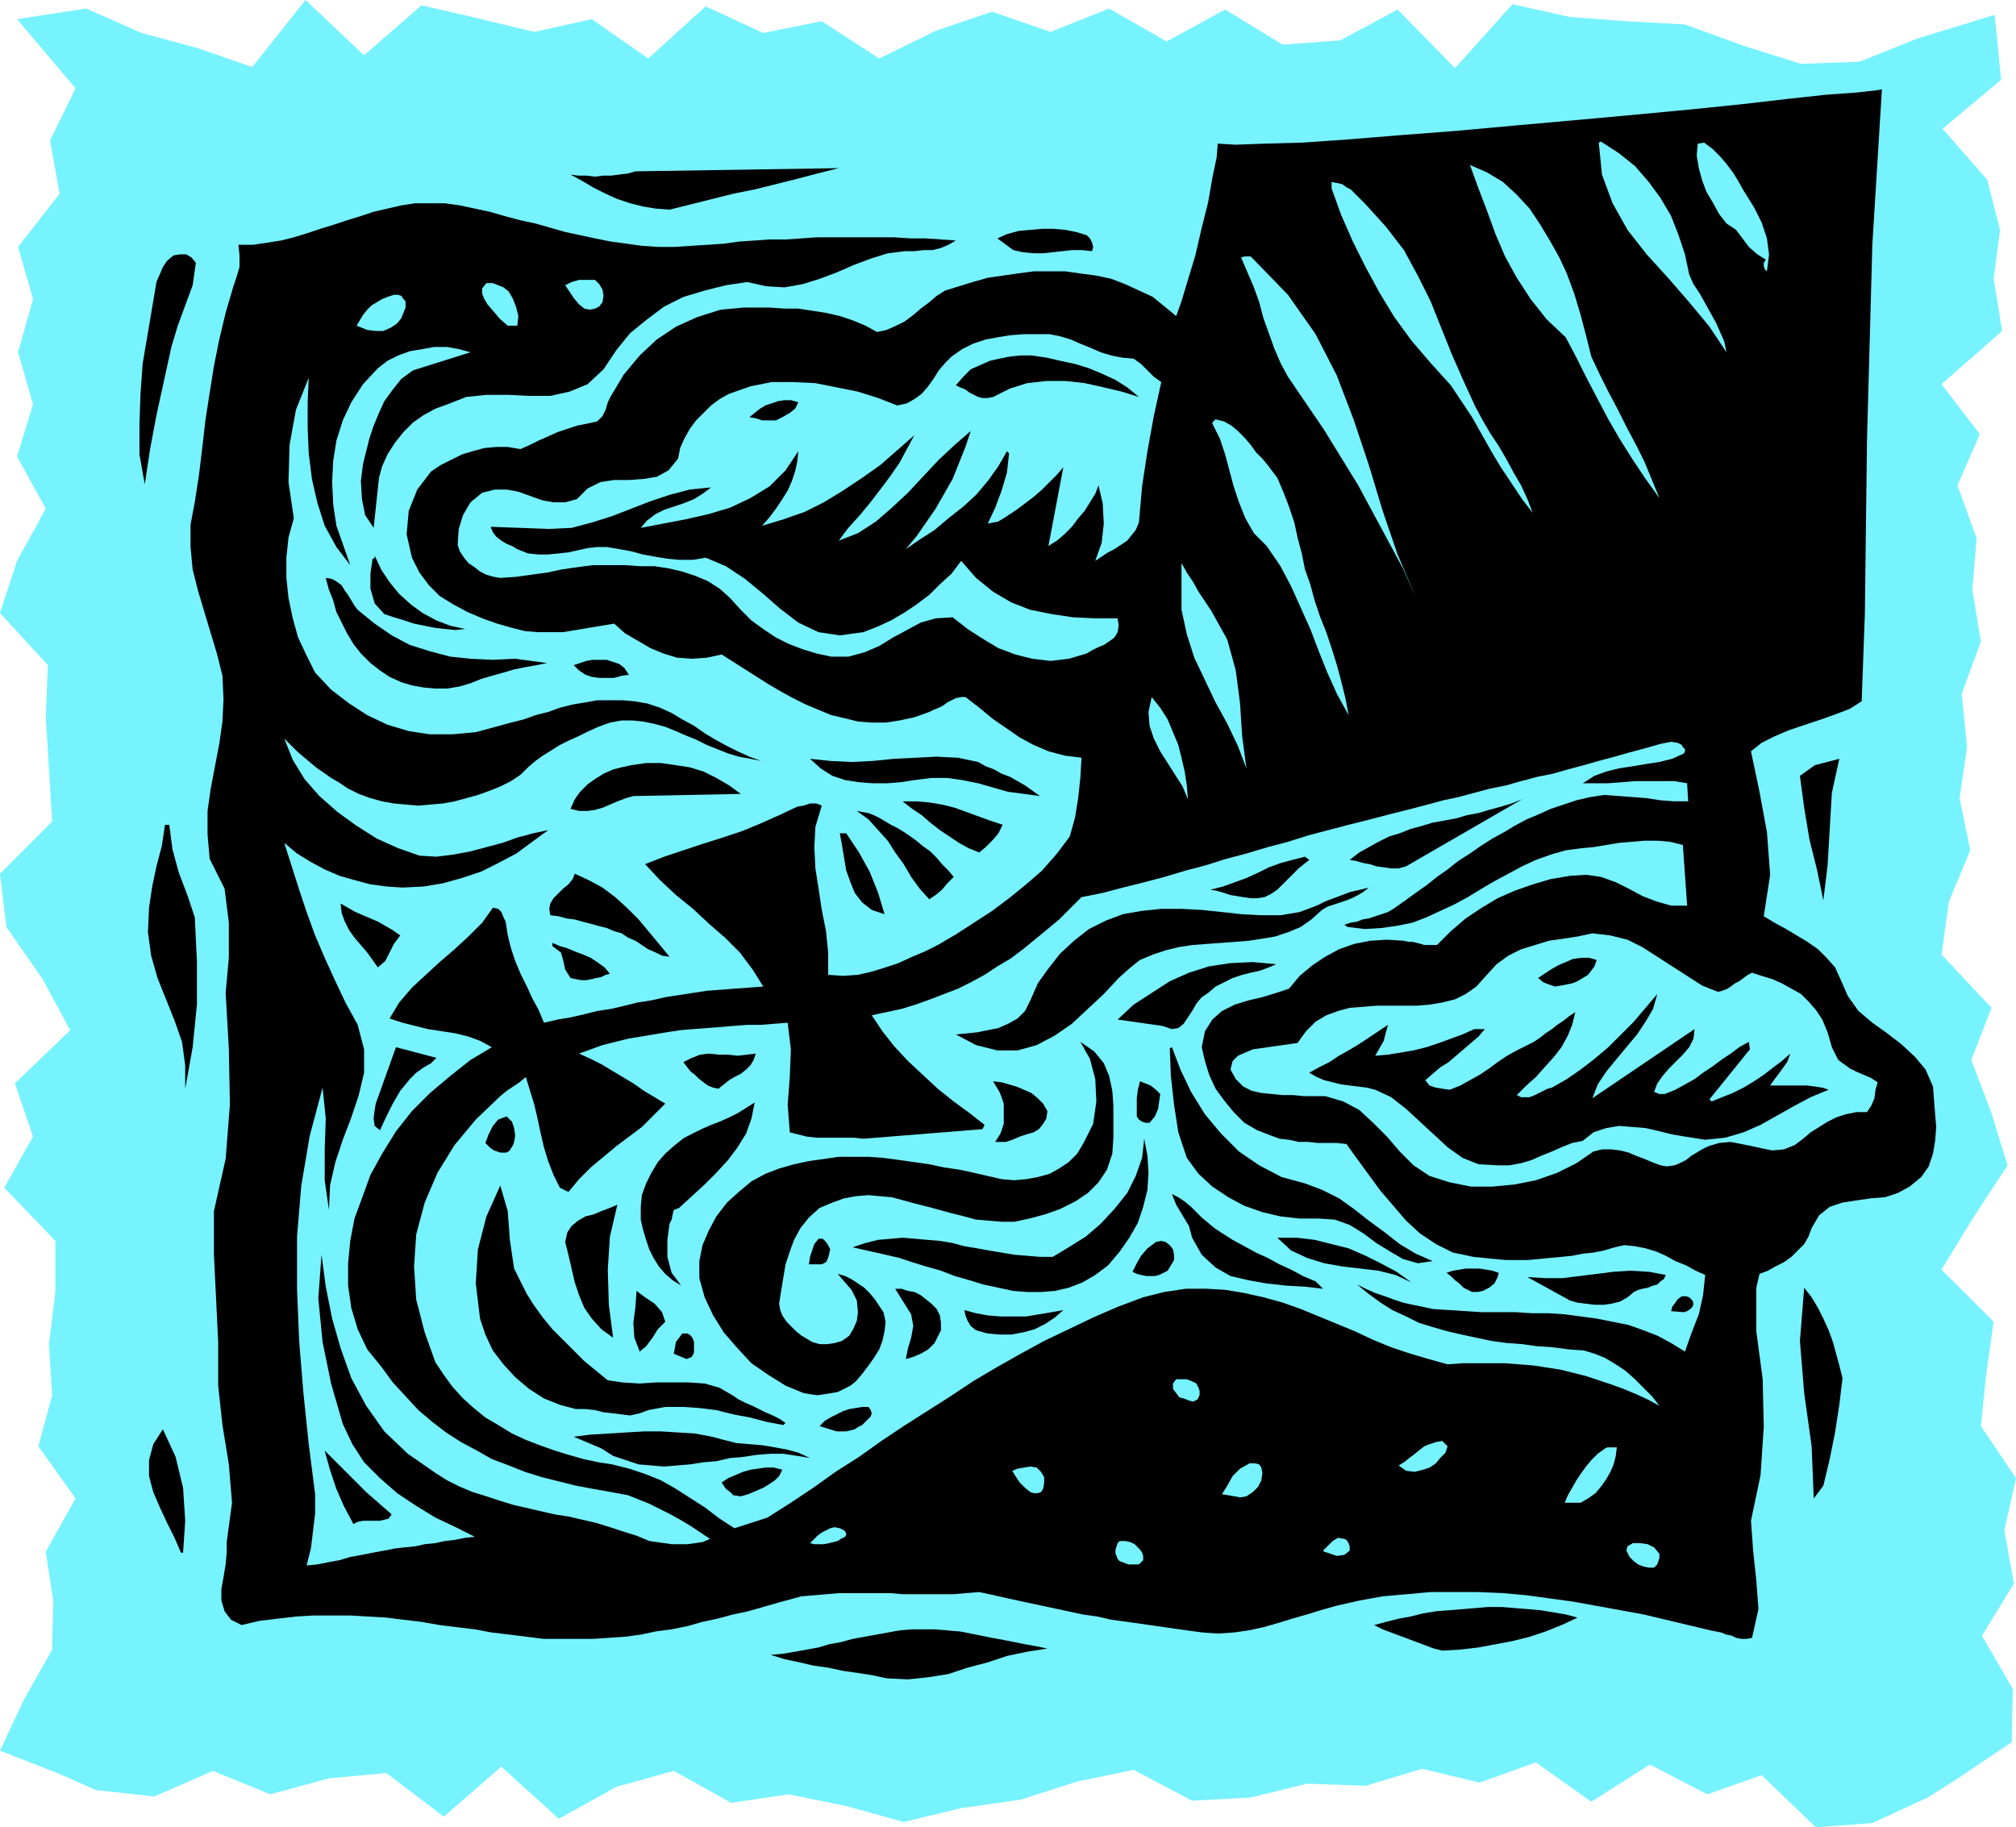 <svg xmlns="http://www.w3.org/2000/svg" width="1.894in" height="1.717in" fill-rule="evenodd" stroke-linecap="round" preserveAspectRatio="none" viewBox="0 0 1894 1717"><style>.pen1{stroke:none}.brush2{fill:#77f2ff}.brush3{fill:#000}</style><path d="m1838 1672 52-35 1-50-29-50 30-49-9-50 11-49-33-49 5-49 7-49-49-49 30-49 32-49-15-49-19-50 19-49-47-50 7-50 20-48-10-49 7-48-5-50 18-49-8-49 4-48-18-50 21-48-36-47 57-50-8-49 6-46-12-47-42-48 55-46-6-61-72 22-55 22-55 2-54-17-55-20-54-3-54-4-54-12-54 60-54-55-54 29-54 4-54-33-55 30-54-31-55 22-55-19-53 18-53 26-54-35-55 11-54-25-54 49-53-37-54 12-54-13-52-12-54 47-55-52-50 63-52-18-52-14L81 8 16 18l55 65-24 49 9 50-39 50 14 49-14 50 14 49-15 49 27 49-27 49-16 49 45 49-2 49 3 48 3 50-49 49 6 50 34 49 26 48-52 50 17 50-27 48 48 50v48l-6 49 3 48-13 48 35 49-28 50 7 46-1 46-27 48-22 47 54 21 36 16 55 6 55-24 54 22 55-15 54-5 54 41 54-47 54 49 54-30 54-15 54 30 54-8 54 11 54 15 54-13 56-8 53-17 53-11 55 29 55-3 53-13 55 2 53-16 54 13 53-19 52 37 55-35 54 28 51-18 51 49 53-4 52-24 27-17z" class="pen1 brush2"/><path d="M155 775h4l3 23 6 22 8 21 7 21 2 41v41l-4 40-7 39v-22l-3-22-7-20-8-20-8-20-6-21-3-22 1-23 3-20 4-19 5-19 3-20zm-2 568 12 26 7 29 2 31-2 30h-2l-6-14-7-14-7-15-6-14-4-15v-15l4-15 9-14zm-6-1078 3-7 3-7 4-6 6-5 6-1h6l5 3 4 5-3 21-7 19-7 19-6 20-7 32-7 32-6 32-5 33-5-28v-29l1-28 2-28 13-77zm72 5 3-9 3-10v-11l-1-10h14l13-2 13-2 12-3 13-4 12-4 13-4 12-4 13-4 12-4 13-3 13-3 13-2h28l14 2 14 3 14 3 14 4 15 4 14 3 14 4 14 4 14 3 14 3 15 3 15 2 14 2 15 1h16l15-1 16-1 15-1 14-2 15-1 14-1h15l15-1 14-1h73l15 1h14l15 1 14 1-7 4-7 3-8 2h-8l-9 1h-9l-8 1-8 1-16 5-16 6-16 7-16 6-16 5-17 3-17-1-18-4-20 3-20 5-20 6-18 9-16 12-16 13-13 16-12 18-15 14-17 7-18 4h-20l-20-1h-20l-19 2-18 7-11 4-11 6-10 7-9 9-8 10-7 11-5 11-3 11-5 47-8-12-3-15-1-17 2-16 3-12 3-12 4-12 5-12 5-11 8-11 8-10 11-8 54-17-11-3-11-2h-12l-11 2-12 2-11 4-10 5-9 7-14 15-11 17-8 17-6 19-3 19-1 20 1 21 3 20 13 37-13-17-11-20-7-22-5-22-3-24-1-24v-24l1-23-12 30-6 33-1 35 5 34-5 18-2 19v19l2 19 4 19 5 18 8 17 8 16 15 16 17 13 17 11 19 9 20 6 20 3h21l22-2 11-3 11-3 11-3 12-3 11-4 12-3 11-4 12-3 12-2 11-2h24l11 1 12 2 12 4 11 5 10 6 11 6 10 7 10 6 11 6 10 5 11 5 11 4-10-2-11-2-10-3-10-4-10-4-10-5-10-4-9-4-10-4-11-3-10-2-10-1h-10l-11 2-11 4-11 5-8 4-9 4-8 4-8 5-8 5-7 5-7 6-7 7-9 6-10 5-10 4-11 4-11 3-11 3-11 2-12 1-11 1-12-1-11-1-11-2-11-3-11-4-10-5-9-6-7-4-7-5-6-4-6-5-6-5-7-6-6-6-6-6 8 20 11 18 14 16 17 15 18 13 19 12 20 9 20 7 16 1 16-2 16-3 15-4 15-4 14-5 15-4 14-3-15 11-15 11-17 9-16 8-18 6-18 5-18 3-20 1-15-1-15-2-15-4-14-4-14-6-13-7-13-8-12-10 7 22 7 22 7 21 8 22 9 21 10 22 10 21 11 20 6 23v22l-5 21-7 21-8 21-7 21-5 22-1 23-4-28v-29l1-29-3-29-12 45-8 47-4 48v49l2 49 4 49 5 48 6 47v18l-2 17-2 16-4 16 10-1 10-2 11-2 10-3 11-2 10-2 11-2 10-2 9-1 10-1 9-2 10-1 9-2 9-1 10-2 9-1-18-9-19-9-18-11-18-12-16-14-15-15-11-17-9-19-11-38-8-39-4-41 3-41 4 30 6 30 8 28 10 28 14 26 17 24 22 21 26 18 11 7 12 6 12 5 13 4 12 4 13 4 13 3 13 3 13 3 13 2 13 3 13 3 13 4 12 4 13 4 12 5 7 1 7 1 7 1h15l7-1 7-1 7-3-9-6-9-6-10-6-9-5-10-5-10-5-10-4-10-4-16-3-17-3-16-3-16-4-16-4-16-5-15-6-16-6-14-8-15-8-14-9-13-10-13-11-12-13-12-13-11-15-13-16-9-19-6-20-3-21v-21l2-21 4-21 7-19 8-22 11-20 13-21 15-19 17-17 19-16 19-15 20-12-11-6-11-4-12-3-13-2-13-2-12-3-12-3-12-4 9-15 12-14 13-12 13-12 14-12 13-12 13-13 10-14 5 1 3 3 2 5 2 4 2 13 3 12 4 12 5 12 6 12 5 11 6 11 5 12 13-3 12-2 13-3 12-3 13-2 13-3 12-3 13-2 13-3 13-2 13-2 13-2 13-1 13-1 14-1 13-1-10-16-12-16-14-14-15-13-15-14-16-13-15-14-14-15 18-7 18-6 18-6 19-6 18-6 17-7 18-8 17-8 6-1 6-2h6l5 2-6 20-1 19 1 20 3 19 3 20 4 20 2 20v21l14 1 14-1 13-3 13-4 12-4 13-6 12-5 12-6 17-10 17-11 17-11 16-12 16-13 15-13 14-16 12-16 5-18 3-19 2-19 1-18-16-2-15-4-14-6-13-7-13-9-13-9-12-10-13-10h-4l-5 1-4 2-4 2-4 3-4 2-5 2-4 2-14 5-14 3-13 2h-13l-13-1-12-3-13-3-12-5-12-5-12-6-11-6-12-7-11-7-11-7-11-7-11-7-14 3-14 1-14-1-13-4-12-5-12-7-12-7-10-9-12 2-12 2-12 2-12 2h-24l-12-1-12-3-14-4-14-5-14-6-13-7-13-8-10-10-9-12-7-14-5-22 2-22 8-20 13-17 9-6 10-5 10-5 10-3 11-3 11-1h11l12 2 9-4 8-4 9-4 9-4 9-3 9-3 10-2 9-2 5-5 3-6 2-7 3-6 12-20 15-18 16-15 18-12 20-9 22-7 22-2h24l14 1h13l13 2 13 2 13 3 12 4 12 5 11 6 9-2 9-4 8-4 8-6 7-6 8-6 7-6 8-5 13-4 13-4 14-4 14-2 14-2 15-2h30l14 2 15 2 14 3 13 5 13 6 13 6 11 9 11 9 5-14 6-20 7-23 6-26 6-24 4-23 4-19 1-13 17 1 27-1 36-1 43-3 49-4 52-4 55-5 56-5 55-5 53-5 49-5 43-5 37-4 28-2 18-2 6-1-9 146-5 183-2 163-3 83-11 7-13 5-14 5-15 5-15 5-14 6-12 6-10 8 8 38 7 38 3 40-6 39 10 6 11 6 10 6 10 6 10 7 8 8 8 9 5 11 7 16 10 14 13 11 14 10 13 10 13 12 10 12 7 16 1 13 1 13 1 12-1 13-2 12-4 12-7 10-11 9-11 6-12 4-13 1-14 2-13 2-12 4-10 8-7 12-3 8-4 7-6 6-6 6-7 5-8 4-7 4-8 3-3 13v41l6 45 1 45-3 45-9 43 2 28 3 28 2 27-6 27-5 1h-5l-5-1-4-2-5-1-5-2-5-1-5-1-21-5-21-5-21-5-22-4-22-4-22-4-22-3-22-3-22-2-23-1h-45l-22 2-23 2-22 4-22 5-14 4-13 4-14 4-13 4-14 4-14 3-14 2-15 1-14-1-15-2-14-2-14-2-14-2-14-2-15-2-13-3-14-2-14-3-14-3-14-3-14-3-14-3-13-3-14-3-12 1-12 1h-48l-12-1h-48l-11 1-12 1-12 1-11 3-11 3-14 4-14 4-14 3-15 4-14 3-14 4-15 3-15 2-14 3-15 2-15 1-15 1h-46l-16-2-16-2-17-2-16-3-17-2-16-2-17-3-17-2-16-2-17-1-17-1h-34l-17 1-17 2-17 2-17 4-10-5-6-8-3-10v-11l2-11 2-12 1-11v-10l5-37-3-36-6-37-4-37v-41l-2-41-2-41v-41l11-49 4-51-1-53-3-52 3-33v-33l-4-32-14-28-2-23v-22l3-21 4-21 4-21 3-21 1-21-1-22-5-20-6-20-6-20-6-20-5-20-2-21v-21l4-21 4-26 3-25 3-26 4-26 4-25 5-25 6-25 7-24z" class="pen1 brush3"/><path d="m305 1363 8 8 7 7 8 8 8 8 8 8 8 7 8 7 8 7-3 4-4 1-4 1h-16l-5 1-4 2-9-17-7-16-6-18-5-18zm31-790 16 13 16 11 17 9 19 6 19 5 19 2 21 1 21-1 30 4-10 2-11 2-10 2-10 3-11 3-10 3-10 4-10 3-12 2h-11l-11-1-11-2-10-3-11-5-9-6-9-7-9-9-7-9-6-10-5-10-5-10-3-11-4-10-3-11 6 1 5 3 4 3 3 5 3 4 3 5 3 5 3 4zm-16 276 7 4 7 4 7 3 7 3 7 3 7 4 7 4 7 5-6 8-4 8-4 8-7 6-5-7-5-7-6-7-6-7-5-7-4-8-3-8-1-9z" class="pen1 brush3"/><path d="M370 277h4l3 1 2 3 2 2v6l-2 5-2 5-4 5-6 4-7 3h-7l-8-1-10-4 3-5 3-5 4-5 4-4 5-3 5-3 5-2 6-2z" class="pen1 brush2"/><path d="m372 984 38 10-5 5-7 4-7 5-6 6-9 11-7 12-6 12-6 13-5-4-1-7 1-8 1-6 19-53zm-20-462 6 13 8 12 9 11 11 10 11 8 13 7 13 5 14 3-9 1-10-1-9-1-10-2-10-2-9-3-10-3-9-3-9-10-4-14v-14l2-14h1l1-1v-2z" class="pen1 brush3"/><path d="m470 1030 6-5 6-4 6-4 6-5 4 13 4 13 3 13 3 14 3 13 4 13 5 13 6 12 8 4 10-12 11-11 12-10 12-10 12-9 12-9 11-11 11-11-10-6-10-6-10-7-10-6-10-6-10-6-10-5-11-5 11-4 11-4 12-3 12-3 12-2 12-2 12-2 13-2 12-1 13-1 13-1 12-1 13-1h13l12-1 13-1 3 25-1 26-2 26 2 26 8 2 8 2 9 1h35l9 1 112-9 2-4-14-11-15-11-15-12-14-13-14-13-13-14-11-14-10-15 14-3 14-3 13-4 14-5 13-5 13-5 12-6 13-7 12-8 12-7 12-9 11-9 11-9 12-10 10-10 11-11 20-4 19-5 20-5 19-5 20-6 19-5 19-6 19-5 20-6 19-5 19-6 19-5 19-5 20-5 19-5 20-5 15-4 15-4 14-3 15-4 15-4 15-3 14-4 15-4 15-3 14-4 15-4 14-4 15-4 14-4 15-4 14-4 5-1 5-1 6 1 4 2 1 2 2 2v2l-1 2-11 5-12 3-13 2-12 2-13 2-12 3-11 4-11 7h24l13-1 12-1h37l12 2 1 17h-13l-13-1-13-2-13-1-13-1-14-1-13 2-13 3-12 4-12 4-11 5-12 5-11 6-10 6-11 6-11 7-10 7-11 7-10 8-10 7-10 8-10 7-11 8-10 7-5 3-6 2-6 2-6 2-6 1-5 2-6 1-6 2 3 2 16 2 16-1 14-2 15-3 13-5 13-6 13-6 13-7 13-8 12-7 13-7 13-7 13-6 14-5 14-4 15-2 11-1 12-2 12-2 12-1 12-1h12l12 1 12 3 4 57h-15l-14-4-13-5-13-7-12-6-14-5-14-2-15 1-18 3-17 5-17 6-16 7-15 9-15 10-14 12-13 13h-12l-3-1-4-1-4-1h-4l-4-1-16-1-16 1-15 3-14 5-13 7-12 8-12 10-10 12-12 4-13 4-13 3-13 4-12 6-9 8-7 11-3 15 3 13 4 13 6 13 8 11 9 11 10 10 12 7 13 5 8 3 9 1 9 2h9l9 1h18l9 1 10 14 11 15 11 15 12 14 12 14 13 12 15 10 16 8 10 2 9 2 10 1 10 1 11 1h20l11-1 10-1 11-1 10-1 10-2 10-1 10-2 10-3 9-2 10 1 10 2 10 3 9 4 9 5 10 4 9 5 9 4-2 19-4 18-7 18-6 17-13-8-13-7-13-5-14-5-15-3-15-3-15-2-15-2-15-1h-16l-15-1h-32l-15-1-16-1-15-1-9-2-10-2-9-2-9-3-8-3-9-3-9-4-8-4 11 9 11 8 11 7 13 6 12 6 13 4 14 4 13 3 14 3 14 3 15 2 14 1 14 2 15 1 15 2 14 1 10 3 10 4 10 6 9 6 9 8 8 8 8 8 7 9-11-6-11-5-12-5-11-4-12-4-12-4-12-3-12-3-13-2-13-2-13-1-13-1h-40l-14 1-18-5-17-5-18-6-17-7-17-8-17-7-17-7-17-7-17-6-18-5-18-4-18-3-18-1h-19l-20 3-20 5-24 9-23 10-23 11-23 11-22 12-23 13-22 13-21 14-22 14-22 14-21 14-21 15-22 14-21 15-21 14-22 14-31 10-14-9-13-10-14-9-14-9-14-8-15-6-15-5-16-4-13-2-14-3-14-4-13-4-14-5-13-5-13-6-13-8-12-7-11-9-10-9-10-11-8-11-8-12-5-14-5-14-8-31-2-31 2-30 8-30 12-28 16-26 20-24 23-22zm-17-567 12-3h11l11 2 11 4 11 4 11 2h11l11-3 10-10 12-6 13-2h14l14-1 12-2 11-6 9-11 2-10 4-9 5-9 6-8 7-7 7-7 8-6 9-5 20-7 20-4h20l21 1 20 4 20 4 19 6 18 7 9-2 7-4 7-5 6-7 5-7 5-8 6-7 6-6 10-7 10-5 12-4 11-2 12-2 13-1h24l10 2 10 3 9 4 10 4 9 4 10 3 10 2 11 1 7 5 6 6 6 6 7 5-7 32-6 33-5 33-3 34-3 7-4 5-4 5-6 4-6 4-6 3-6 4-6 4 6-17 2-18-1-19-4-17-3 8-5 8-5 8-6 7-6 8-7 7-7 6-8 5 14-74-6 7-7 7-7 7-8 7-8 6-8 6-9 6-8 5-10 2 7-15 6-16 5-17 2-18-2-2-8 14-10 14-11 13-12 11-14 11-13 11-14 9-13 9 10-12 9-13 9-13 8-14 8-14 6-15 6-15 5-15-15 13-15 14-15 16-14 15-15 14-15 13-17 11-18 7 9-12 10-11 10-12 10-13 9-12 9-13 7-13 7-13-16 14-16 14-17 12-18 12-18 11-18 9-20 7-20 6 7-8 6-8 6-9 5-8 4-9 3-9 2-9 1-10-12 18-15 15-18 11-19 9-20 6-22 5-21 4-21 4 6-7 8-6 8-4 9-3 9-3 10-4 8-5 8-6-20 2-19 5-18 6-18 7-18 7-19 6-19 5-21 1-55-2 2 5 3 4 5 4 5 3 5 2 5 3 5 2 5 2 10 1h9l10-1 9-1 9-2 9-2 9-1h9l12 2 11 2 11 3 11 2 12 2 11 1h13l12-2 19 8 18 12 17 14 16 14 17 13 19 9 20 3 22-3 13-5 13-6 12-7 12-8 12-9 10-10 11-10 9-12 14 16 16 13 17 10 18 7 20 4 20 3 21 1h21l1 7-1 6-3 5-4 3-6 4-5 2-6 3-5 3-17 5-17 2-17-2-16-4-16-6-15-9-14-9-14-11-16 1-14 4-13 7-13 7-13 8-14 6-15 4h-16l-14-3-13-4-13-5-12-6-12-8-11-8-10-10-10-11-10-9-11-7-12-5-12-4-13-3-13-2h-14l-14-1h-30l-15 2-14 2-14 3-15 2-14 2-15 1-6-1-7-2-6-3-5-4-6-4-4-5-4-6-2-6 1-15 4-13 7-12 11-9z" class="pen1 brush2"/><path d="m470 1114 7 24 2 27 4 27 12 24 7 11 8 11 9 11 10 10 10 10 10 10 11 9 11 9 14 2 16 1 15-1h31l15 1 14 4 12 7 6 4 6 3 7 3 6 3 6 3 7 3 6 3 6 4-2 2-16-3-15-4-16-3-16-4-16-2-15-1h-17l-16 3-8 3-9 2-8-1-8-1-9-1-8-2-9-1h-9l-15-4-15-6-14-9-13-11-11-12-10-13-7-15-5-15-4-33 2-32 8-31 13-29zm6-65 5 5 2 6 1 7-1 6-1 3-2 3-1 2-3 2h-6l-6-2-4-3-4-4 3-8 4-8 5-6 8-3z" class="pen1 brush3"/><path d="M457 266h6l5 2 5 2 5 4 4 7 3 8 2 8-1 9h-9l-7-6-6-7-6-7-3-5-2-5v-5l4-5z" class="pen1 brush2"/><path d="m540 821 13 6 13 7 12 9 11 10 11 11 10 12 10 12 9 11-7-1-6-3-7-3-6-4-6-4-7-3-6-4-7-2-7-3-8-2-7-2-8-2-7-2-8-1-7-2-8-1-1-6 1-5 3-5 4-4 5-5 5-4 4-5 2-5zm-21 65 7 3 7 2 7 3 8 3 7 3 6 4 7 5 5 6-4 1-4 2-5 1-4 1-5 1h-5l-5-1-5-1-5-8-2-9-2-7-8-6v-3zm61 246-7 30-2 31 1 33 4 31-11-8-9-10-7-10-5-12-4-12-3-13-3-13-3-12 2-9 4-6 6-5 7-4 8-2 7-3 8-3 7-3zm89 218 11 3 12 3 12 1 12 1 12 2 11 2 11 3 11 5-12-2-13-2h-12l-13 1-13 2-12 1-13 3-12 1-13 2-12 1-12 1-12-1-12-1-12-4-12-4-11-7-26-11 16-2 17-1 16-1 17-1h16l16 1 16 1 16 3zM597 161l191-3-20 5-19 5-20 5-20 5-20 4-20 5-20 5-20 5-13-1-12-2-12-3-12-4-11-5-12-6-10-6-11-6 7 1h8l8 1 8-1h7l8-1 8-1 7-2zm-4 558 14-2h14l14 2 13 2 13 4 12 6 12 7 11 8-101 2-7 2-8 3-7 3-7 3-7 2-7 1h-8l-8-2 4-9 5-7 7-7 7-5 8-5 9-4 8-2 9-2z" class="pen1 brush3"/><path d="m559 263 4 4 3 5 1 6-1 6-3 4-4 2-5 1-5-1-5-4-5-6-4-6-4-6 6-3 7-2h15z" class="pen1 brush2"/><path d="m587 628 1 2 1 1 1 2 1 1-7 1-7 2h-14l-7-1-6-2-6-4-5-5 6-2 6-2 6-1h13l6 2 6 2 5 4zm11 585 8 6 9 6 7 8 3 9-7 7-5 8-6 8-6 5-5-13-1-14 2-15 1-15zm45-144 8-4 8-4 9-4 8-3 9-4 8-4 8-5 8-5-3 15-5 14-8 13-9 12-11 12-11 11-12 11-12 11-5 2-1 4-1 5-2 4-2 15v16l4 15 9 12-8-5-7-6-6-7-5-8-4-8-3-9-3-10-2-9v-12l1-11 4-11 5-10 6-10 7-8 9-8 9-7zm-2 184h5l3 2 2 3 1 3v10l-2 4-5 2-12-5 1-5 1-6 3-4 3-4zm69-263-2 6-3 5-4 4-5 4-6 3-5 3-5 4-5 4-5-1-5-2-4-3-4-3-4-4-4-3-4-5-3-4 8-4 8-3 8-1 9 1h9l9 1 9-1 8-1zm9 113 13-5 14-4 14-3 14-2 14-2h28l14 1 15 2 14 2 14 2 14 3 14 2 14 3 13 3 13 3 12 1 11-1 11-2 11-3 9-5 9-6 8-8 6-10 9-18 3-21-1-21-5-19-9-16 13 9 9 11 5 12 3 14 1 14v30l-1 15-5 15-8 12-10 10-12 8-14 7-14 5-15 4-14 3h-12l-12-1-12-1-11-3-12-3-11-3-11-3-12-3-11-3-11-3-11-1-11-1-12 1-11 2-11 4-12 5-10 9-8 10-6 11-4 11-4 12-2 12-2 12-2 13 1 6 2 5 4 6 4 4 5 5 5 4 5 3 5 3 7 2h7l7-1 7-2 7-5 4-7 3-7 1-8-1-11-5-10-7-8-6-7 7 2 6 3 6 4 6 4 5 5 5 6 4 6 4 6 2 9-1 9-2 9-3 8-5 8-5 7-6 8-6 7-5 4-6 3-6 3-6 1-6 1-7 1-7-1-6-1-17-7-16-10-16-11-13-14-13-15-10-16-8-17-5-18v-16l3-15 6-14 7-13 10-13 11-10 12-10 13-7zm-41 290 6-4 7-3 7-3 7-2 7-1 7-1h8l8 2-3 6-4 4-6 4-5 3-7 3-7 3-7 2-7-1-3-3-4-3-2-3-2-3zm224 140 10 2 10 2 10 2 11 2 10 2 10 2 11 2 10 2-19 3-19 4-18 6-19 5-18 6-19 3-19 2-20-1-14-3-13-2-14-2-14-3-14-2-13-3-14-3-13-4 11-1 12-2 11-2 11-2 10-3 11-2 11-3 11-2 11-2 11-2 11-2 11-1h22l12 1 12 1zM750 378l-3 6-5 4-7 4-6 3h-13l-6-2-6-1 5-4 5-4 5-3 6-2 6-2 6-1h6l7 2z" class="pen1 brush3"/><path d="m793 1438 1 1 1 2v1l-1 2-4 2-3 2-4 1-4 1-5 1h-9l-4-1 3-3 4-4 4-3 4-2 4-2 4-1 5 1 4 2z" class="pen1 brush2"/><path d="M769 1164h4l3 3 2 3 2 4-1 4-1 4-2 4-4 2h-12l1-7 2-6 2-6 4-5zm47 158 2 3 1 3-1 3-2 2-3 3-3 3-4 2-3 2-4 1-4 1h-9l-16-5 5-5 5-3 6-3 6-3 6-2 6-1 6-1h6zm103-606 7 4 8 3 7 4 8 3 7 4 7 4 7 5 7 5-15-2-15-2-14-4-14-4-15-3-14-2h-15l-16 2-13 2-13 1h-13l-13-1-13-2-12-4-11-7-10-9 19 2 20 1 20-1 20-2 20-1 20-1 20 1 19 4zm-124 67 6 9 6 9 5 9 5 9 4 10 4 10 3 10 3 10-12-4-9-7-7-9-4-10-4-11-2-12-2-12-2-11h6zm194 398 15-9 16-10 14-12 13-14 12-15 8-16 6-17 2-18 3 16 1 16-1 16-4 16-5 15-8 14-9 13-11 13-12 9-12 7-13 5-13 3-13 1h-13l-13-1-14-3-14-3-13-4-14-4-13-5-14-4-13-4-12-4-13-3-31-7 12-4 12-3 12-1 11-1 12 1 11 1 12 1 12 2 11 3 12 2 11 2 12 2 12 2 12 1 12 1h12zM848 781l6 4 7 5 6 5 7 5 6 6 5 6 6 6 5 6-6 6-5 6-6 5-6 4-9-10-8-11-7-12-8-11-7-11-9-10-9-10-11-8 5 1 6 1 5 2 6 3 5 3 5 3 6 3 5 3z" class="pen1 brush3"/><path d="m974 1379 4 4 3 5v5l-1 6-2 3-3 1h-4l-3-1-5-4-5-5-4-6-3-5 5-2 6-1 6-1 6 1z" class="pen1 brush2"/><path d="m883 1236 1 7v7l-3 6-3 6-6 6-7 4-7 3-7 2 2-10 3-10 2-11-2-11-15-24h6l6 2 6 1 6 3 5 4 5 4 5 5 3 6zm59-461-4 8-5 6-7 7-6 5-10-4-9-5-9-6-9-6-9-7-8-7-9-6-9-7h13l12 1 12 2 12 3 11 4 11 4 11 4 12 4zm26 165 7-16 10-14 11-14 13-12 14-11 16-8 16-6 17-3 19-2h19l19 1 19 2 18 2 18 1h19l18-3 8-3 8-3 8-4 8-3 8-3 8-3 9-2 8-2-5 4-5 3-6 3-5 2-6 2-6 2-6 2-5 3-10 9-10 7-12 5-12 4-12 2-13 2-13 1-13 1-14 1-13 1-13 2-12 3-12 4-12 5-10 8-10 9-14 15-15 14-15 14-16 11-17 9-18 5h-19l-20-5-19-10 10-1 10-1 10-2 10-2 9-4 9-5 7-7 5-10zm-62 291 11 3 11 2 12 1h24l12-2 12-2 11-2-8 7-9 6-10 5-11 3-11 2h-11l-11-1-11-3-5-4-3-5-2-5-1-5zm63-897 14 2 13 3 14 3 13 4 12 5 13 6 11 7 11 9-16-5-17-4-18-4-18-2h-18l-18 2-16 5-16 8-5 1h-5l-4-1-4-2-4-2-4-3-5-2-4-2 7-8 7-7 9-4 9-4 9-2 10-2 10-1h10zm15 710-1 7-3 5-4 5-5 3-7 2-6 2-7 3-6 2h-10l5-8 3-9v-19l-2-6-2-5-3-5-3-5 8 1 7 2 7 2 7 3 7 3 6 5 5 5 4 7z" class="pen1 brush3"/><path d="m1355 1354 5 5-2 6-5 5-4 5-6 4-6 2-8 2-8-1-7-5 5-3 5-4 4-3 5-4 5-4 5-2 6-2 6-1z" class="pen1 brush2"/><path d="m1021 221 3 3 2 4 1 4-1 4-9-1h-10l-9 1-9 1-9 1h-9l-10-1-9-2-15-11 9-4 11-3 11-1 11-1h11l11 1 10 2 10 3z" class="pen1 brush3"/><path d="M1052 1448h5l5 1 4 2 3 3 2 2 2 3 1 3v4l-4 4h-10l-5-2-3-1-2-2-1-3-1-2v-4l1-3 1-3 2-2z" class="pen1 brush2"/><path d="m1199 906-7 3-8 3-9 2-8 2-9 3-8 4-8 4-7 6-6 4-5 6-4 7-4 6-4 6-5 4-6 1-9-3-42-6 15-14 17-11 17-11 18-8 19-6 20-3 21-1 22 2z" class="pen1 brush3"/><path d="M1105 1296h10l5 2 4 2 2 4 1 3v4l-2 4-4 2-4-1-5-2-4-1-3-4-3-4v-5l3-4z" class="pen1 brush2"/><path d="m1086 1167 5-1 4 1 4 3 3 4 1 5v5l-3 5-3 5-4 2-4 2-4 1h-8l-5-1-4-1-4-2 4-8 4-7 6-7 8-6zm-15-151 5 2 5 2 5 4 4 4-1 7-1 7-3 7-5 6h-4l-3-1-3-2-2-3v-17l1-8 2-8z" class="pen1 brush3"/><path d="m1082 655 8 10 7 11 5 12 5 12 3 12 3 13 2 13 1 13-5-12-7-11-7-11-7-11-6-12-4-12-1-13 3-14zm92 720h5l4 1 2 3 1 5-1 7-3 6-5 5-6 4-6 1-5-1-6-1-6-1 5-8 5-9 7-7 9-5z" class="pen1 brush2"/><path d="m1101 1122 6 3 6 4 6 5 5 5 5 5 6 5 6 5 6 4 11 7 11 6 11 6 11 5 11 6 11 5 11 6 12 5 7 7-17-2-18-1-18-2-17-3-17-4-14-8-13-12-9-16-3-11-6-10-6-10-4-10zm0-138 8 21 10 21 13 21 15 18 17 17 19 13 21 11 22 6 16 6 16 8 14 10 14 11 15 11 14 11 15 9 16 7-14 2-14-4-12-7-13-8-12-9-13-8-14-5-15-1h-18l-18-2-17-4-17-6-15-8-15-10-13-12-11-15-8-24-4-26-3-27-1-26 2-1z" class="pen1 brush3"/><path d="m1110 529 5 9 6 9 5 9 6 9 6 9 5 9 5 9 5 9 8 29 4 31 2 31 4 30-8-21-10-21-11-20-10-21-10-21-7-22-5-23v-44z" class="pen1 brush2"/><path d="m1226 805 4 3-5 4-5 4-5 5-5 5-5 5-5 5-6 4-6 3-7 1h-6l-7-1-6-1-6-1-6-2-7-2-6-1 12-3 11-4 11-4 11-5 10-5 11-4 11-3 12-3z" class="pen1 brush3"/><path d="m1142 394 8 2 7 4 6 5 6 6 6 7 5 7 6 6 5 6 9 12 6 14 5 13 5 15 3 14 4 15 3 15 5 14 4 15 5 15 6 15 5 15 5 16 4 15 4 16 3 16-11-20-9-20-8-20-8-21-9-20-9-20-10-19-13-19-12-12-8-14-6-15-5-15-4-15-4-15-5-15-7-14v-1l1-1 1-1 1-1zm35 592 42-6 8-11 9-9 10-6 11-4 11-3 13-1 12-1h38l12-1 12-2 12-3 10-5 10-7 9-10 10-11 11-8 12-6 13-4 13-4 14-2 13-2 14-3 17 2 16 4 14 7 14 9 14 9 14 9 14 9 15 6 4-1 5-2 3-2 4-3 4-2 4-3 4-3 4-2 9 3 10 3 9 4 9 5 9 5 7 7 7 8 6 9 5 12 4 14 6 12 11 8 6 3 7 3 7 3 6 4-2 7-1 8-3 7-4 6h-10l-10 2-9 3-8 4-8 5-8 5-7 6-8 6-10 4-11 1-10-2-9-2-10-2-10-2-11 1-10 3-6 3-5 3-5 3-5 4-6 3-5 2-7 1-6-1-8-3-7-3-8-3-7-3-8-2-8-1h-9l-8 2-16 11-18 9-20 7-20 4-21 2h-20l-20-4-19-6-15-10-13-13-12-14-13-13-13-12-15-8-17-5h-20l-10-1h-10l-10-1-10-1-9-2-8-4-7-7-5-9 2-8 5-5 7-3 7-3zm0-743 33 34 26 37 20 39 16 42 14 42 13 43 14 41 17 40-12-27-14-26-14-26-14-26-16-26-16-26-17-25-17-25-7-13-6-14-5-14-5-14-4-15-5-14-6-14-6-14 3-1h6l2 2z" class="pen1 brush2"/><path d="m1326 1205-15-7-16-4-17-2-17-2-17-3-16-5-15-7-13-12h18l17 2 16 4 16 4 16 7 14 7 15 8 14 10zm-22-242-2 7-2 8-4 7-4 7 12-1 12-2 12-2 12-3 12-4 11-4 11-4 11-5h10l-6 7-7 6-7 6-7 6-7 6-8 5-7 6-7 6 4 5 6 2 6 1 7 1 10-4 9-5 9-5 9-6 8-6 9-6 9-5 10-5 6-3 6-4 5-4 6-4 5-4 6-4 5-4 6-4-3 12-4 10-6 11-7 9-9 10-8 9-9 8-9 9 4 2h8l5-2 4-2 4-2 4-2 4-1 14-8 13-9 13-10 13-11 12-12 12-12 11-13 11-13-4 14-7 12-8 12-10 12-10 12-9 11-8 12-5 13 96-65-1 9-4 8-6 7-6 6-7 7-6 7-5 7-3 8 5 2h5l5-2 5-2 9-5 9-5 8-6 9-6 8-6 9-6 8-6 9-5 1 7-38 47 2 2 10-4 10-4 10-5 10-6 9-6 9-7 8-6 8-7-3 8-5 7-6 8-5 7h35l7 1 7 1 6 2-17 7-15 8-16 9-16 9-16 7-17 5-19 2-19-3-12-2-12-3-13-3-12-1-13-1-12 2-12 4-10 8-10 2-10 4-9 4-10 4-9 4-10 3-11 2h-11l-18-1-15-6-14-10-13-12-13-12-13-12-14-11-15-7-8-2-8-1-8-1-8-1-8-2-8-2-7-3-7-4 9-5 10-5 9-6 9-5 10-6 9-6 9-6 9-6z" class="pen1 brush3"/><path d="m1263 1446 2 1 2 3 1 3v4l-5 4-7 1-6-2-6-2-1-1 4-4 5-5 5-3 6 1zm-12-1275 5 1 5 1 4 3 4 2 4 4 3 3 4 4 3 3 19 21 17 22 13 24 12 24 10 25 10 25 11 25 11 24 7 13 7 12 8 12 7 12 7 13 7 12 6 13 5 13-10-13-10-15-10-15-9-15-9-16-9-16-10-15-10-15-19-21-18-21-16-22-14-23-13-24-12-24-11-25-9-25v-6z" class="pen1 brush2"/><path d="m1430 751-109 63-7 2h-7l-7-1-7-1-6-2-6-1-7-2-6-1 9-7 9-5 9-5 10-5 10-3 10-4 11-3 10-3 11-2 11-2 10-3 11-2 10-3 11-3 10-3 10-4zm52 769-15 7-15 6-15 5-16 4-16 3-16 3-17 2-17 1-8-2-8-3-8-3-8-3-8-3-8-3-8-3-8-4 11-3 12-3 11-2 12-3 12-2 13-1 12-1 12-1 12-1h13l12 1 12 1 12 1 12 2 12 2 11 3zm-74-324-1 4-3 6-5 4-6 3-5 1h-5l-4-2-4-2-4-4-4-3-4-4-4-3 6-2 6-1 6-1h13l6 1 6 1 6 2z" class="pen1 brush3"/><path d="m1381 155 16 7 15 9 13 12 12 13 10 15 9 15 9 16 7 15 7 19 6 20 5 19 5 20 8 17 8 16 9 17 8 16 9 17 8 16 7 17 7 17-13-18-12-18-12-19-11-19-10-19-10-19-10-20-10-19-18-17-15-19-13-20-11-20-9-21-8-22-8-21-8-22z" class="pen1 brush2"/><path d="m1565 1198-2 4-3 2-3 3-4 1-5 2-5 1-4 1-4 2-6 5-7 4-8 2-7 1h-9l-8-1-8-1-7-2-40-22 17 1h16l16-2 16-2 16-2 16-1 17 1 16 3zm-65-296-2 6-3 4-3 4-5 3-5 3-5 2-5 1-5 1-6 1-6-2-5-2-5-4 6-4 6-4 7-4 7-3 7-3 8-1h7l7 2z" class="pen1 brush3"/><path d="m1504 133 17 11 15 12 13 15 11 15 10 17 7 18 6 18 4 19 4 9 6 9 5 9 5 9 5 9 4 9 4 9 2 10-16-24-19-23-20-23-20-22-18-23-14-25-10-27-3-30 2-1zm4 1228 2-1h9l-1 8-2 8-3 7-4 7-5 7-5 6-7 5-7 4h-15l3-7 4-7 4-7 4-6 5-7 5-6 6-6 7-5zm26 89h7l7 1 6 3 5 6v4l-1 3-1 3-3 3h-5l-5-1-5-2-4-3-4-4-3-6 1-4 5-3z" class="pen1 brush2"/><path d="M1580 1218h4l3 1 3 3 1 3-1 3-2 2-3 2-3 1-12-1 1-4 3-4 2-3 4-3z" class="pen1 brush3"/><path d="m1601 134 8 6 7 7 6 7 6 8 5 8 5 9 5 8 5 8 7 14 5 15 2 15-2 16-2-2-1-3v-3l2-3-8-5-8-7-6-8-6-8-9-6-7-9-6-11-6-10-4-11-3-11-2-12 1-11 6-1z" class="pen1 brush2"/><path d="m1695 1210 7 9 6 10 5 10 5 11 4 11 3 11 3 11 3 12-3 25-4 26-5 25-6 25-9 12-2-49-7-50-4-49 4-50zm10-491 23-6-7 32-2 34-2 34-4 33-6-29-7-28-5-30-4-30 14-10z" class="pen1 brush3"/></svg>
